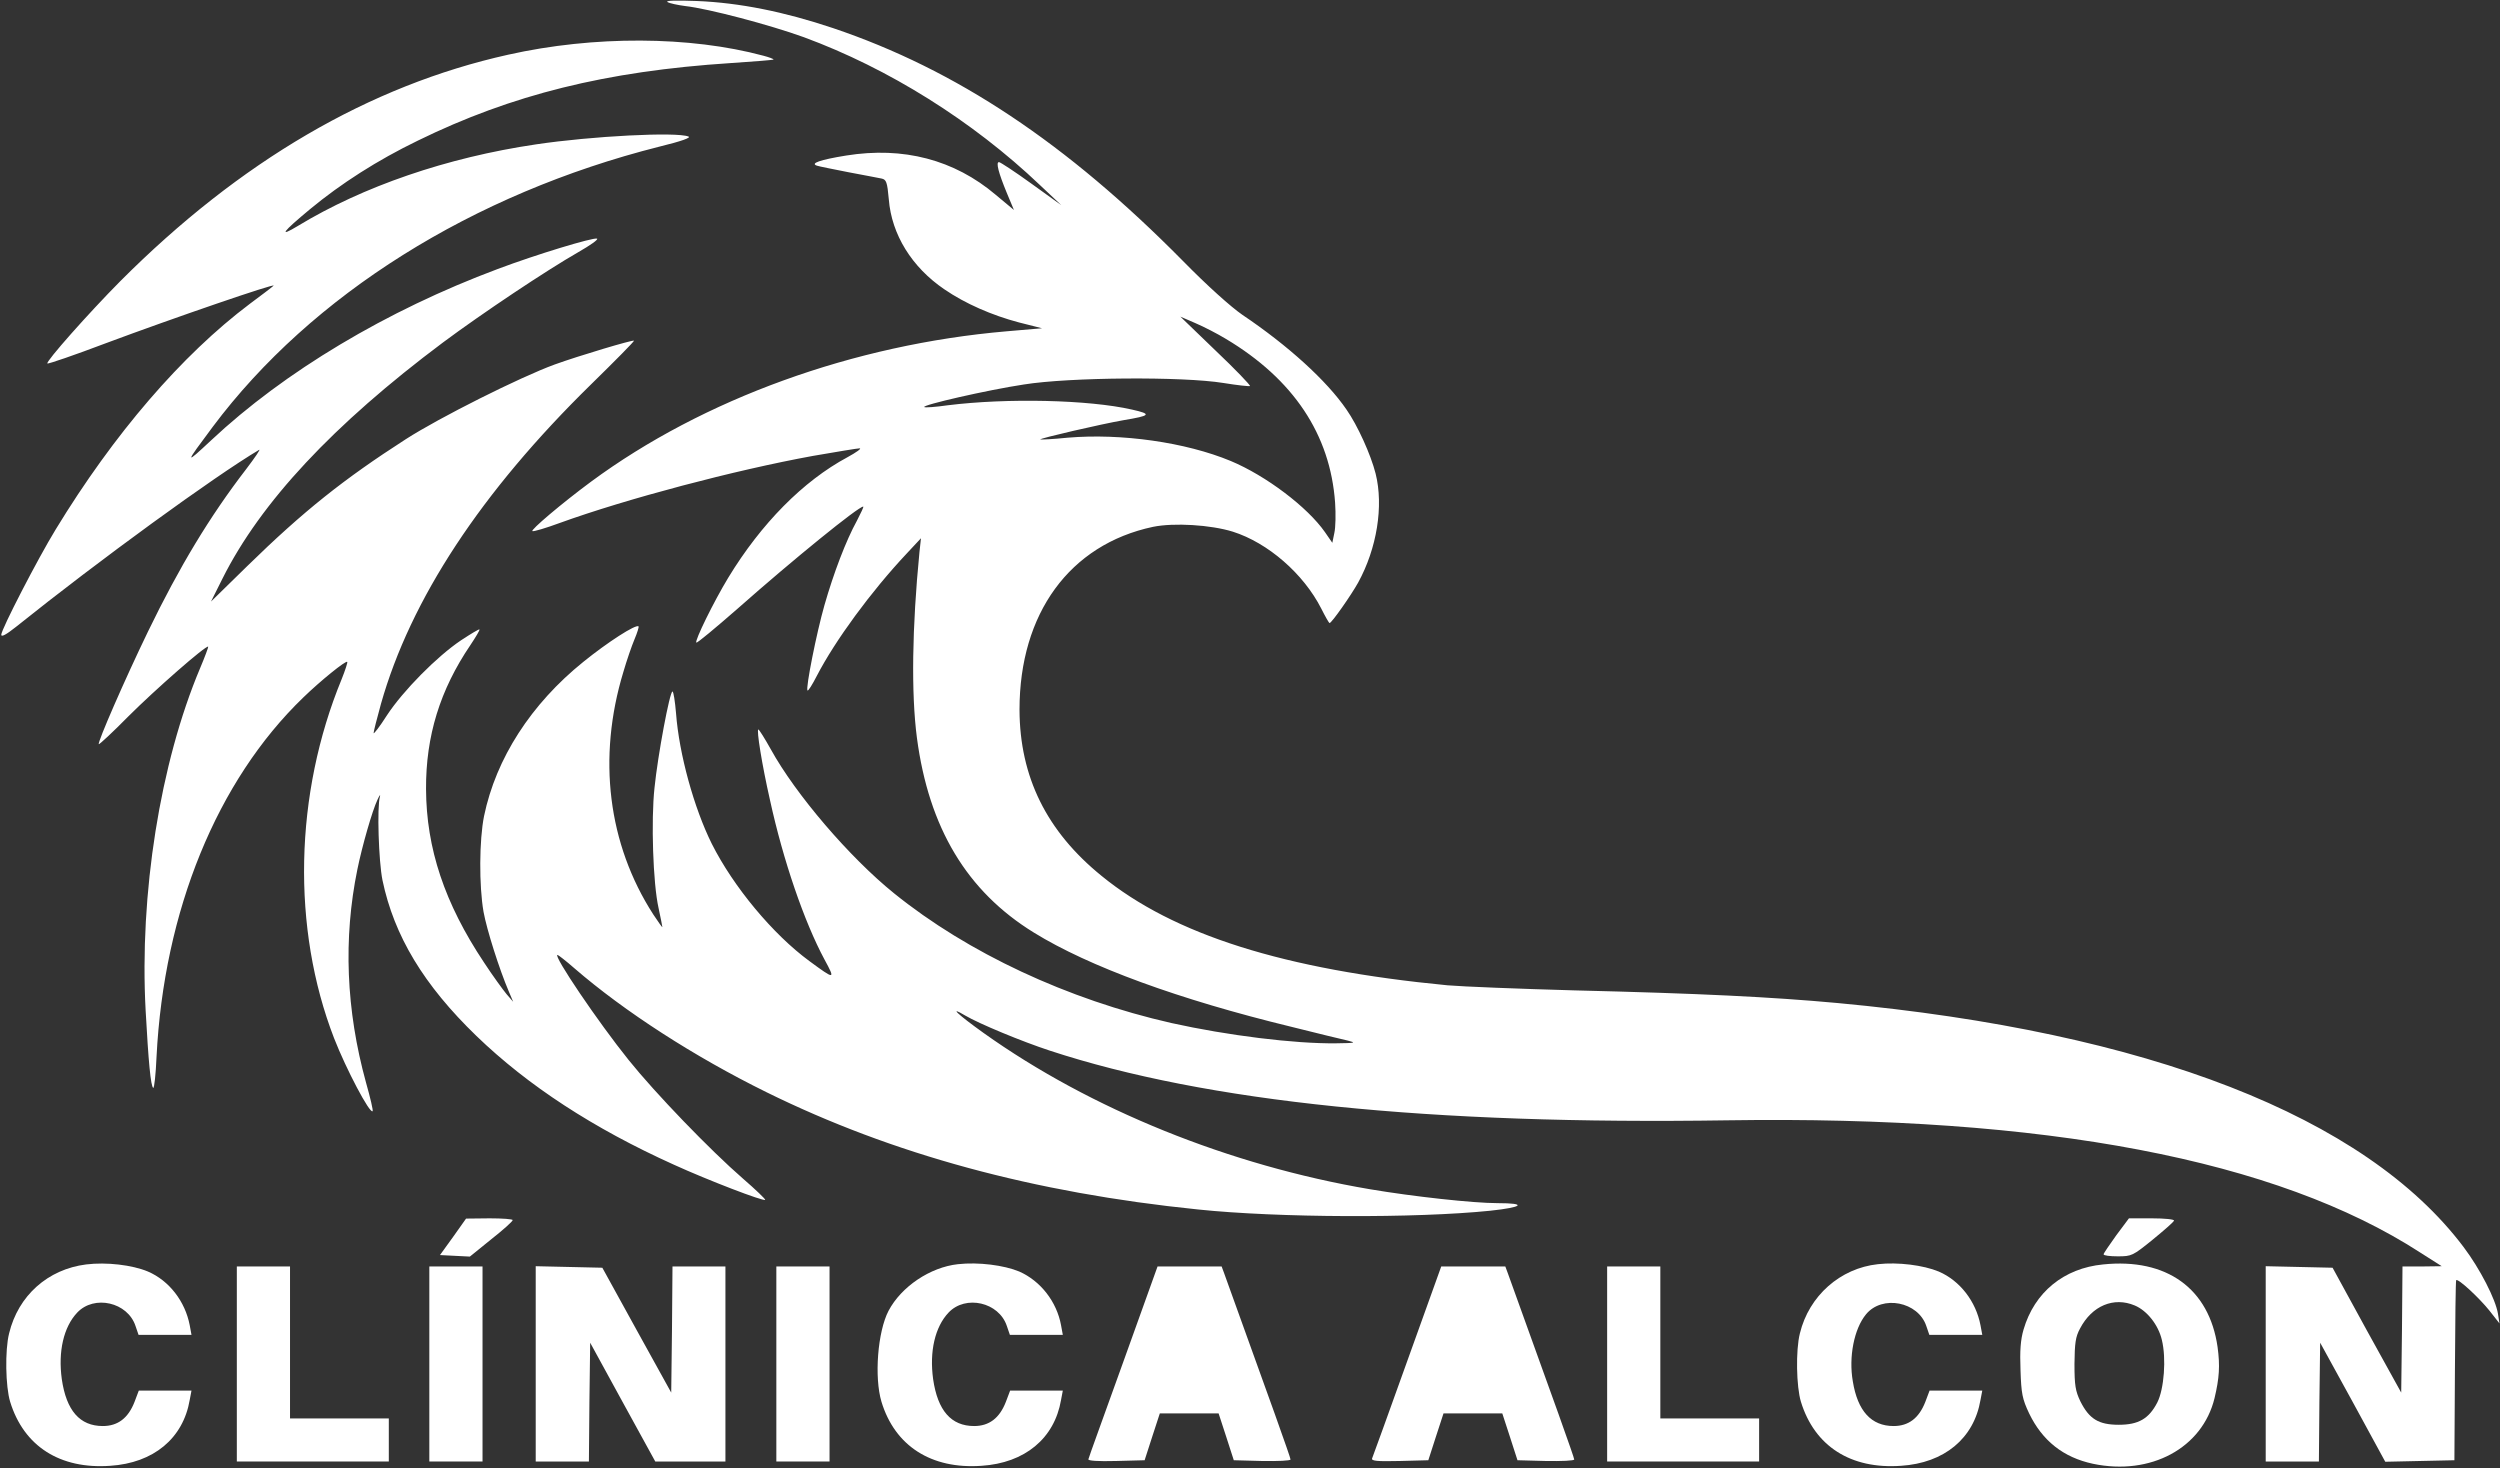 <?xml version="1.0" encoding="UTF-8"?> <svg xmlns="http://www.w3.org/2000/svg" width="1316" height="773" viewBox="0 0 1316 773" fill="none"><rect x="0" y="0" width="1316" height="773" fill="#333333" stroke="none"/><path d="M351.333 1.067C352.4 1.733 356.667 2.667 360.8 3.2C372.8 4.533 405.2 13.067 423.2 19.6C467.733 36 512 63.733 547.333 97.333L558.667 108L542.933 96.667C534.267 90.4 526.533 85.333 525.867 85.333C524.133 85.333 525.6 90.933 530 101.6L533.733 110.533L524.133 102.533C502.267 84 475.467 77.067 445.467 81.867C431.467 84.133 426.4 86 430 87.2C431.067 87.6 438.667 89.067 446.667 90.667C454.8 92.133 462.533 93.733 464.133 94C466.533 94.533 467.067 95.867 467.867 104.933C469.333 123.467 480 140.667 497.067 152.267C508.133 159.867 522.267 166 536.4 169.733L548.533 172.8L529.867 174.4C449.333 181.333 370.133 210 311.067 253.6C295.733 264.933 278.933 279.2 280.267 279.6C280.933 279.867 287.333 278 294.533 275.333C329.867 262.533 386.933 247.467 427.867 240C440.267 237.867 451.333 236 452.533 236C453.733 236 450.8 238.133 446.133 240.667C422.8 253.2 400.667 275.6 383.333 304.133C375.733 316.667 365.6 337.333 366.533 338.267C366.933 338.667 376.667 330.533 388.267 320.4C418.133 294 451.867 266.667 454.4 266.667C454.8 266.667 453.2 270 451.067 274.133C445.333 284.533 438.8 301.733 434 318.533C429.867 332.933 424 362.4 425.067 363.467C425.467 363.867 427.6 360.4 430 355.733C439.6 337.2 458.533 311.333 477.333 291.333L484.8 283.333L484 290.667C480.133 330.133 479.6 364.933 482.667 388.4C488.933 435.733 508.933 469.2 544.267 490.933C573.2 508.8 620.533 526.133 679.867 540.533C693.067 543.867 706.4 547.067 709.333 547.733C714.133 548.933 713.6 549.067 703.333 549.2C681.333 549.467 646.133 545.067 616.667 538.533C562 526.133 509.467 501.6 470.667 470.267C447.2 451.333 418.8 418.133 405.733 394.4C402.533 388.667 399.6 384 399.2 384C398.133 384 401.067 402.4 405.333 421.2C412.267 452.933 423.333 485.2 434 505.067C439.867 515.867 439.6 515.867 426 505.867C406.933 491.867 386.133 466.933 374.667 444.133C365.333 425.333 357.467 396.933 355.867 375.467C355.333 369.2 354.533 364 354 364C352.533 364 346.267 397.6 344.533 414.667C342.667 431.733 343.733 465.067 346.667 478C347.733 483.067 348.667 487.6 348.667 488C348.667 488.4 346.533 485.333 343.867 481.333C320 444.267 314.4 398.933 328.133 353.733C329.867 347.733 332.533 340 334 336.533C335.467 333.067 336.4 330 336.133 329.733C334.8 328.4 319.733 338.133 307.067 348.4C279.6 370.533 261.067 399.2 254.8 429.6C252.267 442.133 252.133 466.267 254.533 480C256.267 489.467 262.8 510.133 267.867 522L270.133 527.333L266.667 523.333C264.8 521.067 259.333 513.6 254.8 506.667C234 475.467 224.4 446.533 224.267 415.333C224.133 387.467 231.6 363.2 247.6 339.6C250.533 335.2 252.667 331.6 252.4 331.333C252.133 331.067 247.733 333.733 242.667 337.067C230.133 345.467 212.133 363.6 203.6 376.667C199.867 382.533 196.667 386.667 196.667 385.867C196.667 385.067 198.4 378.267 200.533 370.533C216.133 315.467 253.2 259.067 311.2 202.267C323.867 189.867 334 179.6 333.733 179.333C333.067 178.8 304.933 187.2 292 191.867C273.733 198.533 231.2 219.867 213.6 231.2C181.067 252.133 159.867 268.933 130.133 298L111.067 316.667L117.067 304.667C137.2 264.4 175.467 223.467 233.2 180.267C254 164.8 287.333 142.533 304.533 132.667C310.8 129.067 315.2 126 314.267 125.6C312.133 124.933 282.533 133.867 262 141.6C203.467 163.467 149.6 195.733 111.2 231.733C97.067 244.933 97.067 244.667 112 224.667C164 155.2 248.8 102 347.067 77.2C359.067 74.267 364 72.4 362.4 71.867C356.133 69.333 311.6 71.6 282.133 76C235.2 82.933 191.067 98.133 156.8 118.933C146.4 125.2 148.533 122.267 163.333 110C179.467 96.667 198.533 84.4 220 74C269.333 49.867 318.933 37.467 384.667 33.2C396.8 32.4 406.933 31.6 407.2 31.333C407.333 31.067 404.933 30.133 401.867 29.333C363.2 18.933 312.667 18.667 267.467 28.8C194.4 45.067 126.267 84.933 63.333 148C46.533 164.933 24 190.4 24.933 191.333C25.2 191.733 39.2 186.933 55.733 180.667C91.467 167.333 145.867 148.667 144 150.4C143.333 151.067 137.733 155.333 131.6 159.867C95.6 186.933 59.867 228.533 29.333 278.667C19.867 294.133 0.667 331.333 0.667 334.133C0.667 335.467 3.2 334.133 8.4 330C52.133 294.933 113.2 250.533 136.4 236.8C137.333 236.267 134.267 240.8 129.6 246.933C110.4 271.867 94.4 298.4 77.867 332.533C65.733 357.6 51.2 390.933 52 391.733C52.267 392 59.333 385.467 67.6 377.067C81.467 363.2 108.533 339.467 109.6 340.4C109.733 340.667 107.867 345.733 105.333 351.733C84.267 401.733 73.333 470.667 76.667 532C78.133 558.667 79.333 571.867 80.667 572.667C81.2 572.933 82 565.6 82.4 556.267C86.267 479.467 114.267 410.933 159.6 367.2C168.667 358.4 182 347.6 182.8 348.4C183.067 348.667 181.733 352.8 179.867 357.467C154.933 418 153.467 488.667 175.867 546.533C182.267 562.933 194.667 586.4 196.133 584.933C196.533 584.667 194.933 577.867 192.667 569.867C182.133 531.6 180.667 494 188.133 457.6C190.667 445.2 196 426.667 198.667 421.067C199.733 418.667 200.4 417.867 200 419.333C198.4 424.667 199.333 453.467 201.333 463.333C207.467 492.667 223.067 518.533 250.8 545.333C277.867 571.467 312.4 594 354.667 613.067C372.8 621.333 402 632.533 402.8 631.6C403.067 631.333 397.867 626.267 391.067 620.4C373.867 605.467 344.933 575.467 330.933 558C314.933 538.133 290.933 502.667 293.467 502.667C293.867 502.667 298 505.867 302.4 509.733C328.8 532.533 365.333 556.133 403.467 574.933C469.733 607.6 544.267 627.867 630.667 636.667C672.667 641.067 745.333 641.333 784.4 637.333C801.867 635.467 804 633.333 788.267 633.333C775.6 633.333 743.867 629.867 721.067 626C647.2 613.467 574 583.867 517.733 543.733C504.133 534 499.067 529.2 508 534.533C515.467 538.933 538 548.267 552.667 553.067C635.067 580.133 752.667 592.133 909.467 589.733C1076.67 587.2 1198.4 610.4 1274 659.333L1285.33 666.533L1275.07 666.667H1264.67L1264.4 699.867L1264 733.067L1245.87 700.267L1227.87 667.333L1210.27 666.933L1192.67 666.533V718V769.333H1206.67H1220.67L1220.93 738L1221.33 706.8L1238.53 738.133L1255.6 769.467L1273.87 769.067L1292 768.667L1292.27 721.6C1292.4 695.6 1292.67 674.133 1292.93 673.867C1294 672.933 1304.8 682.933 1310.4 689.867L1315.73 696.667L1314.93 691.6C1313.73 684 1305.47 667.867 1296.8 656.4C1245.07 587.733 1130.67 543.2 967.333 528C932.533 524.8 894.8 522.933 828.667 521.333C799.733 520.533 769.733 519.333 762 518.667C676 510.4 617.733 492 579.867 461.067C550.933 437.6 536.8 408.933 536.667 373.6C536.667 322.933 563.067 286.667 606.933 277.333C618 275.067 637.333 276.267 648.933 279.867C667.467 285.733 686.133 302 695.467 320.267C697.6 324.533 699.6 328 699.867 328C700.933 328 711.067 313.6 714.933 306.667C724.8 288.667 728.4 266.4 724.133 249.333C721.6 239.333 714.667 224 708.8 215.6C698.4 200.4 678 181.867 654 165.733C648 161.6 635.467 150.4 622.667 137.333C561.467 75.333 503.333 36.667 438.533 14.8C412.667 6.133 389.333 1.467 366.933 0.533C355.867 0.133 350.133 0.267 351.333 1.067ZM645.333 178.4C680.8 199.6 700.267 228.667 702.8 264.667C703.2 270.533 703.067 277.6 702.4 280.533L701.333 285.733L697.467 280.133C688.267 266.933 666.4 250.4 647.867 242.667C624.133 232.8 590.133 228 562 230.4C554.267 231.2 547.867 231.467 547.6 231.333C546.933 230.8 579.867 223.2 591.333 221.2C605.733 218.8 606.533 218 595.867 215.6C573.067 210.4 530.133 209.467 498.933 213.333C492.4 214.267 486.8 214.667 486.533 214.267C485.333 213.2 519.6 205.333 538.933 202.4C563.067 198.533 622.667 198.133 644 201.6C651.333 202.8 657.6 203.467 658 203.2C658.267 202.8 650.267 194.4 640 184.667L621.333 166.667L629.333 170.133C633.733 172 640.933 175.733 645.333 178.4Z" fill="white"></path><path d="M238.533 651.067L231.6 660.667L239.467 661.067L247.333 661.467L258.533 652.4C264.8 647.467 269.867 642.933 269.867 642.267C270 641.733 264.4 641.333 257.733 641.333L245.333 641.467L238.533 651.067Z" fill="white"></path><path d="M1114 650.267C1110.4 655.333 1107.33 659.733 1107.33 660.267C1107.33 660.933 1110.67 661.333 1114.8 661.333C1122.13 661.333 1122.67 661.067 1133.2 652.533C1139.07 647.733 1144.27 643.2 1144.4 642.533C1144.67 641.867 1139.47 641.333 1132.8 641.333H1120.67L1114 650.267Z" fill="white"></path><path d="M45.333 665.6C25.2 668.133 9.6 682 4.8 701.867C2.533 710.8 2.933 730 5.333 737.867C12.533 761.333 31.6 773.467 58 771.6C80.8 770.133 96.4 757.2 99.867 736.933L100.8 732H86.933H73.067L70.8 738C67.467 746.533 62 750.667 54.133 750.667C42 750.667 34.933 742.533 32.533 726C30.533 711.467 33.467 698.533 40.667 690.933C49.6 681.467 67.2 685.467 71.333 698L72.933 702.667H86.8H100.8L99.867 697.6C97.467 685.067 89.067 674.133 77.867 669.333C69.6 665.867 56 664.267 45.333 665.6Z" fill="white"></path><path d="M504.267 665.467C489.6 667.067 474.4 677.333 467.733 690C462 700.933 460.133 724.933 464 737.867C471.067 761.2 490.267 773.467 516.667 771.6C539.467 770.133 555.067 757.2 558.533 736.933L559.467 732H545.6H531.733L529.467 738C526.133 746.533 520.667 750.667 512.8 750.667C500.667 750.667 493.6 742.533 491.2 726C489.2 711.467 492.133 698.533 499.333 690.933C508.267 681.467 525.867 685.467 530 698L531.6 702.667H545.467H559.467L558.533 697.6C556.267 685.2 547.733 674.267 536.533 669.333C528.533 666 515.067 664.267 504.267 665.467Z" fill="white"></path><path d="M988.533 665.467C968.667 667.6 952.267 682.133 947.467 701.867C945.2 710.8 945.6 730 948 737.867C955.2 761.333 974.267 773.467 1000.67 771.6C1023.47 770.133 1039.07 757.2 1042.53 736.933L1043.47 732H1029.6H1015.73L1013.47 738C1010.13 746.533 1004.67 750.667 996.8 750.667C985.067 750.667 977.867 742.8 975.333 727.2C973.067 714.267 976 699.467 982.267 691.867C990.8 681.467 1009.73 685.2 1014 698L1015.6 702.667H1029.47H1043.47L1042.53 697.6C1040.13 685.067 1031.73 674.133 1020.53 669.333C1012.53 666 999.067 664.267 988.533 665.467Z" fill="white"></path><path d="M1107.07 665.6C1086.4 667.6 1070.93 680.267 1065.2 699.867C1063.6 705.333 1063.2 711.067 1063.6 721.333C1064 733.6 1064.53 736.4 1068.13 744C1075.07 758.4 1086.13 767.2 1101.73 770.533C1132.13 776.933 1159.33 762.267 1165.73 736C1168.27 725.333 1168.67 718.933 1167.33 709.067C1162.93 678.267 1140.53 662.133 1107.07 665.6ZM1123.73 687.2C1130.13 689.867 1136.13 697.333 1138 705.333C1140.4 715.067 1139.2 731.2 1135.6 738.267C1131.2 746.8 1125.73 750 1115.33 750C1104.67 750 1099.73 746.933 1095.07 737.6C1092.53 732.267 1092 729.333 1092 718C1092.13 707.067 1092.53 703.733 1094.93 699.333C1101.2 687.333 1112.67 682.533 1123.73 687.2Z" fill="white"></path><path d="M124.667 718V769.333H164.667H204.667V758V746.667H178.667H152.667V706.667V666.667H138.667H124.667V718Z" fill="white"></path><path d="M226 718V769.333H240H254V718V666.667H240H226V718Z" fill="white"></path><path d="M282 718V769.333H296H310L310.267 738L310.667 706.8L327.733 738L344.933 769.333H363.333H381.867V718V666.667H368H354L353.733 699.867L353.333 733.067L335.2 700.267L317.067 667.333L299.6 666.933L282 666.533V718Z" fill="white"></path><path d="M408.667 718V769.333H422.667H436.667V718V666.667H422.667H408.667V718Z" fill="white"></path><path d="M591.333 716.8C581.467 744.267 573.067 767.333 572.933 768.133C572.533 768.933 577.867 769.333 587.467 769.067L602.533 768.667L606.533 756.267L610.533 744H626H641.467L645.467 756.267L649.467 768.667L664.4 769.067C672.667 769.2 679.333 768.933 679.333 768.267C679.333 767.2 668.667 737.467 644.4 670.267L643.067 666.667H626.267H609.333L591.333 716.8Z" fill="white"></path><path d="M740.8 716.4C731.067 743.6 722.667 766.8 722.267 767.733C721.867 769.067 724.933 769.333 736.8 769.067L751.867 768.667L755.867 756.267L759.867 744H775.333H790.8L794.8 756.267L798.8 768.667L813.733 769.067C822 769.2 828.667 768.933 828.667 768.267C828.667 767.2 818 737.467 793.733 670.267L792.4 666.667H775.6H758.667L740.8 716.4Z" fill="white"></path><path d="M846 718V769.333H886H926V758V746.667H900H874V706.667V666.667H860H846V718Z" fill="white"></path></svg> 